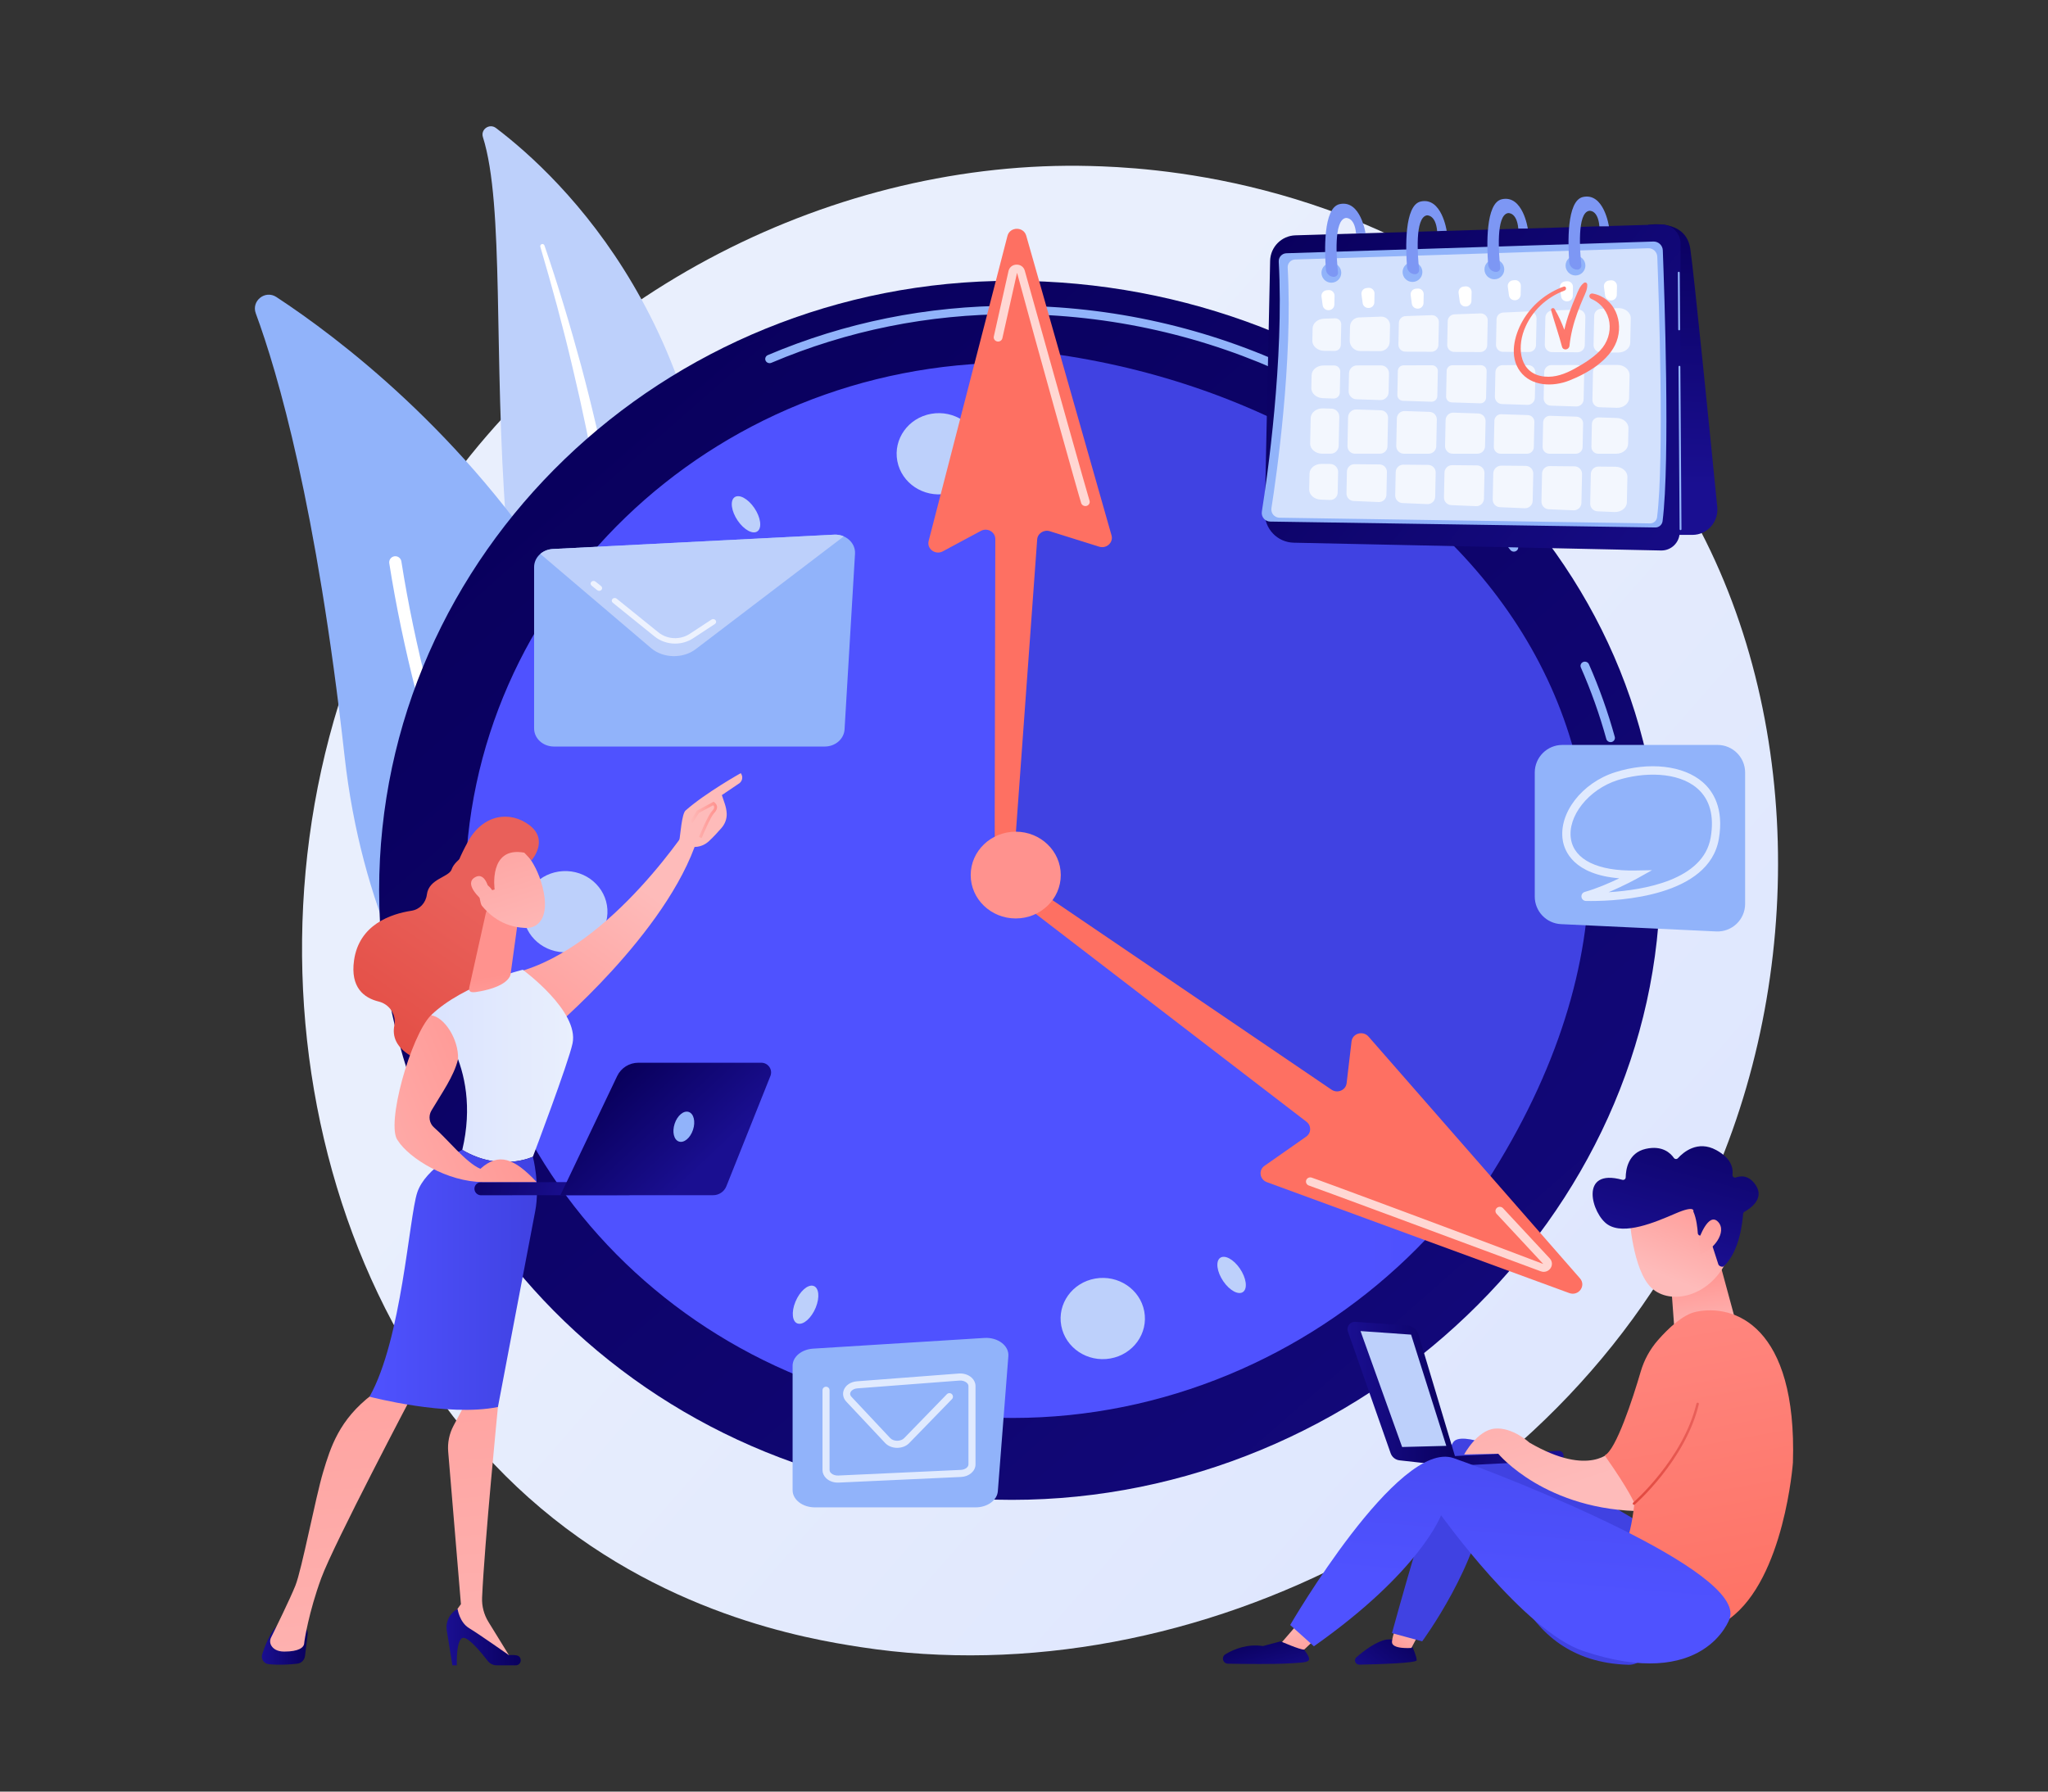 <svg width="160" height="140" viewBox="0 0 160 140" fill="none" xmlns="http://www.w3.org/2000/svg">
<rect x="0" y="0" width="160" height="140" fill="#333333" stroke="none"/>
<path d="M134.077 91.592C122.889 117.935 93.087 132.692 67.243 128.711C63.038 128.064 51.508 126.134 41.301 117.031C21.651 99.507 17.448 64.807 33.299 40.354C44.836 22.556 65.517 12.466 85.168 12.971C89.401 13.08 105.623 13.75 119.88 25.505C121.974 27.232 126.592 31.335 130.754 37.844C140.528 53.129 141.368 74.424 134.077 91.592Z" fill="url(#paint0_linear_7151_30948)"/>
<path d="M37.727 10.711C37.536 10.109 38.24 9.62 38.744 10.001C43.854 13.872 56.408 25.754 56.052 48.888C55.605 77.913 62.684 87.735 70.791 93.323C70.791 93.323 60.269 91.408 52.722 81.48C34.194 57.106 41.108 21.415 37.727 10.711Z" fill="#BDD0FB"/>
<path d="M42.214 19.285C43.134 22.413 43.992 25.557 44.734 28.729C45.492 31.896 46.154 35.085 46.716 38.289C47.265 41.496 47.755 44.712 48.106 47.944C48.473 51.175 48.7 54.418 48.916 57.674C49.151 60.928 49.369 64.207 49.923 67.473C50.473 70.733 51.421 73.98 52.935 76.958C53.313 77.7 53.706 78.438 54.138 79.145C54.558 79.861 55.009 80.558 55.473 81.247C56.408 82.621 57.435 83.935 58.555 85.166C60.802 87.625 63.422 89.739 66.244 91.464C66.541 91.645 66.929 91.552 67.11 91.255C67.289 90.963 67.202 90.584 66.917 90.398L66.915 90.397C66.241 89.958 65.572 89.512 64.926 89.038C64.599 88.805 64.283 88.559 63.962 88.319C63.651 88.067 63.33 87.828 63.027 87.566C61.798 86.542 60.642 85.433 59.574 84.243C57.429 81.878 55.626 79.18 54.175 76.338C53.466 74.908 52.863 73.429 52.376 71.908C51.89 70.387 51.52 68.826 51.239 67.243C50.676 64.075 50.434 60.832 50.176 57.58C49.914 54.328 49.628 51.062 49.208 47.813C49.002 46.188 48.767 44.567 48.504 42.951C48.377 42.142 48.234 41.336 48.093 40.53C47.944 39.725 47.79 38.921 47.63 38.118C46.984 34.909 46.24 31.721 45.397 28.561C44.539 25.405 43.597 22.273 42.536 19.182C42.506 19.094 42.41 19.047 42.321 19.077C42.235 19.107 42.189 19.198 42.214 19.285Z" fill="white"/>
<path d="M52.973 96.632C52.752 97.838 51.372 98.425 50.341 97.762C44.654 94.106 29.51 82.315 26.923 59.12C24.739 39.533 21.693 29.12 19.983 24.488C19.621 23.509 20.72 22.637 21.593 23.21C31.22 29.534 60.996 52.965 52.973 96.632Z" fill="#91B3FA"/>
<path d="M51.339 96.916C51.316 96.937 51.292 96.956 51.265 96.972C51.041 97.112 50.746 97.044 50.606 96.82C50.447 96.566 34.68 71.115 30.412 44.018C30.371 43.757 30.549 43.512 30.81 43.471C31.071 43.43 31.316 43.608 31.357 43.869C35.594 70.769 51.259 96.061 51.417 96.313C51.541 96.51 51.502 96.763 51.339 96.916Z" fill="white"/>
<path d="M29.62 69.573C29.62 95.878 51.751 117.203 79.051 117.203C106.351 117.203 129.705 94.947 129.705 68.641C129.705 42.336 106.351 21.943 79.051 21.943C51.751 21.943 29.62 43.268 29.62 69.573Z" fill="url(#paint1_linear_7151_30948)"/>
<path d="M125.824 57.992C125.853 57.992 125.882 57.989 125.912 57.981C126.094 57.934 126.202 57.754 126.154 57.578C125.622 55.654 124.943 53.744 124.134 51.904C124.061 51.737 123.859 51.661 123.687 51.729C123.513 51.801 123.432 51.993 123.506 52.161C124.302 53.972 124.971 55.852 125.494 57.748C125.535 57.895 125.673 57.992 125.824 57.992Z" fill="#91B3FA"/>
<path d="M118.27 43.107C118.341 43.107 118.414 43.086 118.475 43.041C118.626 42.932 118.656 42.725 118.542 42.581C109.384 30.878 94.632 23.893 79.08 23.893C72.439 23.893 66.015 25.19 59.987 27.748C59.815 27.821 59.737 28.016 59.813 28.182C59.888 28.348 60.09 28.423 60.263 28.351C66.203 25.829 72.534 24.55 79.081 24.55C94.419 24.55 108.967 31.439 117.997 42.976C118.064 43.062 118.166 43.107 118.27 43.107Z" fill="#91B3FA"/>
<path d="M36.345 69.573C36.345 92.343 55.502 110.802 79.133 110.802C102.764 110.802 122.979 91.537 122.979 68.767C122.979 45.997 102.764 28.344 79.133 28.344C55.502 28.344 36.345 46.803 36.345 69.573Z" fill="url(#paint2_linear_7151_30948)"/>
<path opacity="0.78" d="M112.045 67.435C112.151 69.185 113.709 70.521 115.525 70.419C117.341 70.317 118.728 68.816 118.622 67.066C118.516 65.316 116.958 63.98 115.142 64.082C113.326 64.183 111.939 65.685 112.045 67.435Z" fill="white"/>
<path d="M40.875 71.427C40.981 73.177 42.539 74.513 44.355 74.411C46.172 74.309 47.558 72.808 47.453 71.058C47.347 69.308 45.789 67.971 43.973 68.073C42.156 68.175 40.77 69.676 40.875 71.427Z" fill="#BDD0FB"/>
<path d="M85.561 99.911C83.772 100.226 82.586 101.879 82.913 103.603C83.24 105.328 84.955 106.471 86.745 106.156C88.535 105.841 89.721 104.187 89.394 102.463C89.067 100.738 87.351 99.596 85.561 99.911Z" fill="#BDD0FB"/>
<path d="M72.752 32.336C70.962 32.651 69.777 34.305 70.103 36.029C70.43 37.754 72.146 38.896 73.936 38.581C75.726 38.267 76.912 36.613 76.585 34.889C76.258 33.164 74.542 32.021 72.752 32.336Z" fill="#BDD0FB"/>
<path d="M62.142 101.725C61.807 102.539 61.891 103.301 62.328 103.427C62.767 103.553 63.393 102.996 63.728 102.182C64.062 101.368 63.979 100.606 63.541 100.48C63.103 100.354 62.476 100.911 62.142 101.725Z" fill="#BDD0FB"/>
<path opacity="0.78" d="M90.773 37.631C90.438 38.445 90.522 39.207 90.96 39.333C91.398 39.459 92.024 38.902 92.359 38.088C92.694 37.274 92.61 36.512 92.172 36.386C91.734 36.26 91.108 36.817 90.773 37.631Z" fill="white"/>
<path opacity="0.78" d="M47.192 89.541C46.467 90.069 46.128 90.762 46.435 91.089C46.741 91.416 47.577 91.253 48.301 90.725C49.026 90.197 49.365 89.504 49.059 89.177C48.752 88.85 47.917 89.013 47.192 89.541Z" fill="white"/>
<path opacity="0.78" d="M106.199 49.088C105.475 49.616 105.136 50.309 105.442 50.636C105.748 50.963 106.584 50.8 107.309 50.272C108.033 49.744 108.372 49.051 108.066 48.724C107.76 48.397 106.924 48.56 106.199 49.088Z" fill="white"/>
<path opacity="0.78" d="M45.314 53.25C44.494 52.874 43.699 52.903 43.539 53.316C43.379 53.728 43.915 54.368 44.735 54.744C45.555 55.12 46.35 55.091 46.51 54.678C46.67 54.266 46.135 53.626 45.314 53.25Z" fill="white"/>
<path opacity="0.78" d="M109.766 85.069C108.945 84.692 108.151 84.722 107.991 85.134C107.831 85.547 108.366 86.187 109.186 86.563C110.006 86.939 110.801 86.91 110.961 86.497C111.121 86.085 110.586 85.445 109.766 85.069Z" fill="white"/>
<path d="M58.932 39.694C58.434 38.962 57.739 38.589 57.38 38.862C57.021 39.134 57.134 39.949 57.632 40.681C58.13 41.413 58.825 41.785 59.184 41.513C59.543 41.24 59.43 40.426 58.932 39.694Z" fill="#BDD0FB"/>
<path d="M96.869 99.132C96.371 98.4 95.675 98.028 95.316 98.3C94.957 98.573 95.07 99.387 95.568 100.119C96.067 100.851 96.762 101.224 97.121 100.951C97.48 100.679 97.367 99.864 96.869 99.132Z" fill="#BDD0FB"/>
<path d="M77.49 68.78L113.869 95.694C139.545 60.349 113.111 30.601 79.696 27.349L77.49 68.78Z" fill="url(#paint3_linear_7151_30948)"/>
<path d="M79.735 68.65L104.022 85.148C104.492 85.468 105.14 85.191 105.205 84.642L105.589 81.381C105.663 80.747 106.487 80.512 106.917 81.004L123.434 99.892C123.939 100.47 123.327 101.311 122.596 101.043L98.976 92.377C98.41 92.169 98.304 91.441 98.789 91.101L102.048 88.818C102.451 88.535 102.46 87.957 102.067 87.655L78.837 69.816C78.513 69.567 78.451 69.117 78.698 68.802C78.942 68.49 79.4 68.422 79.735 68.65Z" fill="url(#paint4_linear_7151_30948)"/>
<path opacity="0.72" d="M120.503 99.377C120.746 99.413 120.986 99.315 121.13 99.111C121.302 98.868 121.279 98.556 121.073 98.334L117.426 94.415C117.3 94.279 117.084 94.267 116.945 94.388C116.805 94.508 116.795 94.716 116.921 94.852L120.568 98.771C115.232 96.731 102.717 92.081 102.453 92.015C102.275 91.967 102.085 92.073 102.039 92.25C101.994 92.423 102.102 92.601 102.28 92.649C102.658 92.767 112.25 96.325 120.362 99.34C120.409 99.357 120.456 99.37 120.503 99.377Z" fill="white"/>
<path d="M77.705 67.043L77.758 42.111C77.749 41.559 77.132 41.216 76.632 41.485L73.655 43.084C73.076 43.395 72.391 42.89 72.551 42.27L78.708 18.433C78.896 17.703 79.967 17.691 80.174 18.416L86.837 41.832C86.997 42.392 86.446 42.899 85.873 42.719L82.019 41.512C81.543 41.363 81.05 41.692 81.028 42.174L79.22 67.064C79.202 67.46 78.859 67.77 78.447 67.762C78.039 67.754 77.712 67.436 77.705 67.043Z" fill="url(#paint5_linear_7151_30948)"/>
<path opacity="0.72" d="M84.793 39.546C84.834 39.546 84.876 39.539 84.917 39.524C85.091 39.458 85.177 39.271 85.113 39.103C84.989 38.742 82.315 29.21 80.059 21.145C79.979 20.859 79.727 20.672 79.412 20.679C79.105 20.686 78.855 20.886 78.79 21.176L77.642 26.293C77.603 26.47 77.72 26.645 77.904 26.683C78.087 26.722 78.269 26.609 78.31 26.431L79.457 21.315C80.892 26.653 84.375 39.093 84.475 39.337C84.528 39.467 84.656 39.546 84.793 39.546Z" fill="white"/>
<path d="M79.355 71.77C81.298 71.77 82.873 70.252 82.873 68.38C82.873 66.508 81.298 64.99 79.355 64.99C77.412 64.99 75.836 66.508 75.836 68.38C75.836 70.252 77.412 71.77 79.355 71.77Z" fill="url(#paint6_linear_7151_30948)"/>
<path d="M134.161 39.62C133.641 34.375 132.339 21.345 132.055 19.441C131.698 17.047 128.765 17.575 128.765 17.575L128.137 41.797H132.226C132.776 41.797 133.3 41.56 133.668 41.145C134.037 40.73 134.216 40.177 134.161 39.62Z" fill="url(#paint7_linear_7151_30948)"/>
<path d="M101.075 42.408C99.798 42.381 98.784 41.324 98.812 40.047L99.229 20.383C99.252 19.298 100.121 18.421 101.205 18.389L129.746 17.542C130.594 17.517 131.295 18.2 131.293 19.049L131.224 41.595C131.222 42.393 130.565 43.033 129.768 43.017L101.075 42.408Z" fill="url(#paint8_linear_7151_30948)"/>
<path d="M99.235 40.757C98.827 40.751 98.518 40.385 98.582 39.981C99.003 37.304 100.325 28.093 99.901 20.446C99.881 20.098 100.152 19.801 100.501 19.79L129.169 18.875C129.562 18.863 129.892 19.17 129.907 19.563C130.029 22.778 130.483 36.017 129.889 40.724C129.852 41.01 129.606 41.223 129.317 41.218L99.235 40.757Z" fill="#91B3FA"/>
<path opacity="0.6" d="M99.959 40.456C99.566 40.45 99.269 40.098 99.33 39.709C99.736 37.133 101.008 28.269 100.6 20.91C100.581 20.575 100.841 20.289 101.177 20.278L128.766 19.398C129.145 19.386 129.462 19.682 129.476 20.06C129.593 23.154 130.03 35.895 129.458 40.424C129.424 40.699 129.187 40.904 128.909 40.9L99.959 40.456Z" fill="white"/>
<path opacity="0.72" d="M116.917 24.954L116.875 26.941C116.868 27.244 117.111 27.494 117.415 27.495L119.453 27.507C119.749 27.509 119.993 27.272 119.999 26.975L120.043 24.886C120.05 24.572 119.79 24.318 119.476 24.332L117.436 24.422C117.15 24.435 116.923 24.668 116.917 24.954Z" fill="white"/>
<path opacity="0.72" d="M109.791 27.479L111.829 27.49C112.126 27.492 112.369 27.255 112.375 26.958L112.413 25.182C112.42 24.87 112.162 24.616 111.85 24.627L109.811 24.701C109.523 24.711 109.293 24.944 109.287 25.232L109.251 26.924C109.245 27.227 109.488 27.477 109.791 27.479Z" fill="white"/>
<path opacity="0.72" d="M111.577 36.329L109.638 36.311C109.313 36.307 109.047 36.566 109.04 36.891L109.001 38.706C108.994 39.029 109.247 39.298 109.569 39.311L111.506 39.393C111.838 39.407 112.117 39.146 112.124 38.813L112.164 36.935C112.171 36.605 111.907 36.333 111.577 36.329Z" fill="white"/>
<path opacity="0.72" d="M108.315 38.663L108.353 36.888C108.36 36.563 108.1 36.296 107.776 36.292L105.817 36.273C105.498 36.27 105.236 36.525 105.229 36.844L105.193 38.555C105.186 38.872 105.434 39.136 105.75 39.15L107.708 39.232C108.034 39.246 108.308 38.989 108.315 38.663Z" fill="white"/>
<path opacity="0.72" d="M108.485 30.649L108.516 29.192C108.523 28.84 108.24 28.551 107.888 28.551L106.017 28.555C105.677 28.555 105.399 28.828 105.392 29.168L105.362 30.561C105.355 30.904 105.625 31.19 105.968 31.201L107.838 31.262C108.187 31.274 108.478 30.998 108.485 30.649Z" fill="white"/>
<path opacity="0.72" d="M108.395 34.883L108.442 32.654C108.449 32.335 108.198 32.07 107.879 32.059L105.966 31.997C105.617 31.985 105.326 32.261 105.318 32.61L105.271 34.858C105.264 35.185 105.527 35.453 105.853 35.453L107.813 35.453C108.13 35.453 108.388 35.2 108.395 34.883Z" fill="white"/>
<path opacity="0.72" d="M113.603 27.5L115.641 27.512C115.937 27.513 116.181 27.276 116.187 26.98L116.228 25.044C116.235 24.732 115.977 24.479 115.665 24.49L113.626 24.563C113.338 24.574 113.108 24.807 113.102 25.095L113.063 26.945C113.056 27.248 113.299 27.498 113.603 27.5Z" fill="white"/>
<path opacity="0.72" d="M112.208 34.873L112.252 32.789C112.259 32.464 112.003 32.194 111.679 32.184L109.741 32.12C109.411 32.11 109.136 32.37 109.129 32.7L109.083 34.848C109.076 35.18 109.343 35.453 109.676 35.454L111.615 35.454C111.937 35.454 112.201 35.196 112.208 34.873Z" fill="white"/>
<path opacity="0.72" d="M115.694 28.537L113.468 28.541C113.224 28.542 113.024 28.737 113.019 28.981L112.977 30.986C112.971 31.232 113.165 31.436 113.412 31.445L115.635 31.517C115.886 31.526 116.094 31.328 116.1 31.078L116.144 28.996C116.149 28.744 115.946 28.537 115.694 28.537Z" fill="white"/>
<path opacity="0.72" d="M116.829 29.087L116.788 30.996C116.782 31.305 117.025 31.563 117.335 31.573L119.328 31.638C119.642 31.648 119.905 31.4 119.911 31.085L119.953 29.107C119.96 28.79 119.705 28.53 119.387 28.53L117.393 28.534C117.086 28.534 116.835 28.78 116.829 29.087Z" fill="white"/>
<path opacity="0.72" d="M109.602 31.32L111.826 31.393C112.077 31.401 112.285 31.203 112.291 30.953L112.332 29.003C112.337 28.751 112.134 28.544 111.882 28.544L109.656 28.548C109.412 28.548 109.213 28.744 109.207 28.988L109.168 30.861C109.162 31.107 109.356 31.312 109.602 31.32Z" fill="white"/>
<path opacity="0.72" d="M115.487 32.309L113.55 32.245C113.22 32.235 112.945 32.495 112.938 32.825L112.895 34.849C112.888 35.181 113.155 35.454 113.487 35.454L115.426 35.455C115.749 35.455 116.012 35.197 116.019 34.874L116.061 32.914C116.068 32.589 115.812 32.319 115.487 32.309Z" fill="white"/>
<path opacity="0.72" d="M119.364 32.436L117.29 32.368C116.998 32.358 116.755 32.589 116.748 32.882L116.705 34.919C116.699 35.213 116.936 35.455 117.23 35.455L119.305 35.455C119.59 35.455 119.824 35.227 119.83 34.941L119.872 32.972C119.878 32.684 119.651 32.445 119.364 32.436Z" fill="white"/>
<path opacity="0.72" d="M106.265 27.433L107.811 27.441C108.223 27.444 108.56 27.116 108.569 26.704L108.596 25.428C108.604 25.042 108.286 24.729 107.901 24.743L106.179 24.805C105.789 24.819 105.477 25.135 105.469 25.526L105.446 26.592C105.436 27.052 105.805 27.43 106.265 27.433Z" fill="white"/>
<path opacity="0.72" d="M104.541 36.895C104.548 36.546 104.269 36.258 103.92 36.255L103.246 36.249C102.734 36.244 102.315 36.582 102.306 37.008L102.28 38.242C102.271 38.665 102.669 39.019 103.176 39.041L103.899 39.071C104.226 39.085 104.5 38.828 104.507 38.501L104.541 36.895Z" fill="white"/>
<path opacity="0.72" d="M126.208 36.471L124.883 36.459C124.558 36.455 124.291 36.714 124.284 37.039L124.235 39.351C124.228 39.673 124.481 39.943 124.803 39.956L126.122 40.012C126.648 40.034 127.09 39.691 127.099 39.253L127.141 37.271C127.15 36.836 126.73 36.477 126.208 36.471Z" fill="white"/>
<path opacity="0.72" d="M103.3 35.453L103.957 35.453C104.299 35.453 104.577 35.18 104.584 34.839L104.632 32.574C104.64 32.23 104.369 31.945 104.026 31.933L103.364 31.912C102.842 31.895 102.407 32.236 102.398 32.671L102.356 34.653C102.347 35.092 102.773 35.453 103.3 35.453Z" fill="white"/>
<path opacity="0.72" d="M103.355 31.115L104.183 31.142C104.447 31.151 104.667 30.942 104.673 30.678L104.708 29.042C104.713 28.776 104.499 28.557 104.233 28.558L103.397 28.559C102.889 28.56 102.479 28.897 102.47 29.319L102.448 30.316C102.439 30.743 102.843 31.099 103.355 31.115Z" fill="white"/>
<path opacity="0.72" d="M126.42 24.078L125.091 24.126C124.791 24.136 124.552 24.379 124.546 24.678L124.498 26.962C124.491 27.277 124.744 27.537 125.06 27.539L126.428 27.547C126.938 27.549 127.354 27.212 127.363 26.787L127.404 24.877C127.413 24.425 126.961 24.058 126.42 24.078Z" fill="white"/>
<path opacity="0.72" d="M115.388 36.366L113.449 36.347C113.125 36.344 112.858 36.603 112.851 36.928L112.81 38.867C112.803 39.19 113.055 39.458 113.377 39.472L115.315 39.554C115.647 39.568 115.925 39.307 115.933 38.974L115.975 36.971C115.982 36.641 115.718 36.369 115.388 36.366Z" fill="white"/>
<path opacity="0.72" d="M126.364 28.518L125.017 28.52C124.71 28.521 124.459 28.767 124.453 29.074L124.407 31.246C124.4 31.555 124.644 31.812 124.953 31.823L126.306 31.867C126.828 31.884 127.262 31.542 127.272 31.108L127.31 29.318C127.319 28.879 126.891 28.517 126.364 28.518Z" fill="white"/>
<path opacity="0.72" d="M126.315 32.663L124.909 32.617C124.617 32.608 124.373 32.838 124.367 33.131L124.329 34.919C124.323 35.213 124.56 35.455 124.854 35.455L126.267 35.456C126.775 35.456 127.187 35.118 127.196 34.696L127.222 33.462C127.231 33.036 126.827 32.68 126.315 32.663Z" fill="white"/>
<path opacity="0.72" d="M120.558 33.006L120.517 34.919C120.511 35.213 120.748 35.455 121.042 35.455L123.117 35.455C123.403 35.455 123.636 35.227 123.642 34.941L123.681 33.096C123.687 32.809 123.461 32.57 123.173 32.56L121.1 32.492C120.808 32.483 120.564 32.714 120.558 33.006Z" fill="white"/>
<path opacity="0.72" d="M123.009 36.44L121.072 36.421C120.747 36.418 120.48 36.677 120.473 37.002L120.426 39.189C120.42 39.512 120.672 39.781 120.995 39.795L122.931 39.877C123.263 39.891 123.542 39.629 123.549 39.297L123.597 37.046C123.604 36.716 123.34 36.443 123.009 36.44Z" fill="white"/>
<path opacity="0.72" d="M103.464 27.417L104.275 27.421C104.534 27.423 104.746 27.216 104.752 26.957L104.785 25.356C104.791 25.084 104.567 24.863 104.294 24.872L103.435 24.903C102.944 24.921 102.555 25.253 102.547 25.662L102.527 26.617C102.517 27.053 102.94 27.414 103.464 27.417Z" fill="white"/>
<path opacity="0.72" d="M119.198 36.403L117.293 36.385C116.95 36.382 116.668 36.655 116.661 36.998L116.618 39.028C116.611 39.351 116.863 39.62 117.186 39.634L119.122 39.716C119.455 39.73 119.734 39.468 119.741 39.135L119.786 37.009C119.793 36.679 119.529 36.407 119.198 36.403Z" fill="white"/>
<path opacity="0.72" d="M120.731 24.815L120.686 26.94C120.679 27.256 120.932 27.515 121.248 27.517L123.242 27.528C123.551 27.53 123.804 27.284 123.811 26.975L123.857 24.768C123.864 24.443 123.597 24.179 123.272 24.191L121.276 24.262C120.977 24.273 120.738 24.516 120.731 24.815Z" fill="white"/>
<path opacity="0.72" d="M120.641 29.08L120.598 31.121C120.591 31.43 120.835 31.687 121.144 31.698L123.137 31.763C123.452 31.773 123.714 31.524 123.721 31.21L123.766 29.101C123.772 28.783 123.517 28.523 123.2 28.523L121.205 28.527C120.898 28.528 120.648 28.773 120.641 29.08Z" fill="white"/>
<path d="M103.243 23.182L103.335 23.855C103.364 24.07 103.546 24.232 103.763 24.237L103.795 24.238C104.039 24.243 104.241 24.049 104.246 23.805L104.261 23.116C104.267 22.849 104.036 22.639 103.771 22.668L103.632 22.683C103.385 22.71 103.209 22.936 103.243 23.182Z" fill="white"/>
<path d="M106.366 23.009L106.458 23.682C106.487 23.897 106.669 24.059 106.886 24.064L106.918 24.064C107.162 24.07 107.364 23.876 107.369 23.632L107.384 22.943C107.39 22.676 107.159 22.465 106.894 22.494L106.755 22.51C106.508 22.537 106.332 22.762 106.366 23.009Z" fill="white"/>
<path d="M110.208 23.062L110.3 23.735C110.329 23.95 110.511 24.112 110.729 24.117L110.76 24.118C111.004 24.123 111.206 23.929 111.212 23.685L111.226 22.996C111.232 22.729 111.001 22.518 110.736 22.548L110.598 22.563C110.351 22.59 110.175 22.816 110.208 23.062Z" fill="white"/>
<path d="M113.952 22.894L114.044 23.567C114.073 23.782 114.255 23.944 114.472 23.949L114.504 23.95C114.748 23.955 114.95 23.761 114.955 23.517L114.97 22.828C114.976 22.561 114.745 22.351 114.48 22.38L114.341 22.395C114.094 22.422 113.918 22.648 113.952 22.894Z" fill="white"/>
<path d="M117.797 22.405L117.889 23.078C117.918 23.293 118.1 23.456 118.317 23.46L118.349 23.461C118.593 23.466 118.795 23.272 118.8 23.028L118.815 22.34C118.821 22.073 118.59 21.862 118.325 21.891L118.187 21.906C117.94 21.933 117.763 22.159 117.797 22.405Z" fill="white"/>
<path d="M121.87 22.492L121.962 23.165C121.992 23.38 122.173 23.542 122.391 23.547L122.422 23.547C122.667 23.552 122.869 23.359 122.874 23.115L122.888 22.426C122.894 22.159 122.664 21.948 122.398 21.977L122.26 21.992C122.013 22.02 121.837 22.245 121.87 22.492Z" fill="white"/>
<path d="M125.309 22.419L125.401 23.092C125.43 23.308 125.612 23.47 125.829 23.474L125.861 23.475C126.105 23.48 126.307 23.287 126.312 23.043L126.327 22.354C126.332 22.087 126.102 21.876 125.837 21.905L125.698 21.92C125.451 21.947 125.275 22.173 125.309 22.419Z" fill="white"/>
<path d="M124.003 22.234C123.995 22.089 123.843 22.027 123.731 22.115C123.415 22.364 123.286 22.75 123.131 23.111C122.949 23.531 122.775 23.955 122.621 24.386C122.458 24.84 122.319 25.302 122.213 25.772C122.003 25.211 121.76 24.665 121.451 24.146C121.369 24.009 121.137 24.089 121.183 24.252C121.45 25.203 121.779 26.134 122.031 27.089C122.12 27.426 122.58 27.346 122.615 27.022C122.709 26.138 122.922 25.292 123.225 24.456C123.369 24.059 123.53 23.668 123.697 23.28C123.845 22.936 124.025 22.616 124.003 22.234Z" fill="url(#paint9_linear_7151_30948)"/>
<path d="M124.437 22.939C124.162 22.888 124.062 23.239 124.314 23.35C125.982 24.084 126.2 26.152 124.995 27.404C124.438 27.984 123.698 28.433 122.998 28.82C122.288 29.211 121.495 29.511 120.671 29.428C118.761 29.236 118.501 27.292 119.072 25.791C119.622 24.348 120.798 23.234 122.238 22.7C122.425 22.631 122.352 22.328 122.162 22.397C120.81 22.881 119.66 23.837 118.947 25.088C118.292 26.239 117.899 27.863 118.757 29.018C119.645 30.213 121.33 30.235 122.6 29.736C123.996 29.188 125.735 28.171 126.291 26.695C126.874 25.149 126.155 23.261 124.437 22.939Z" fill="url(#paint10_linear_7151_30948)"/>
<path d="M131.293 41.424C131.253 41.424 131.221 41.392 131.22 41.352L131.132 28.657C131.132 28.617 131.164 28.584 131.204 28.584H131.205C131.244 28.584 131.277 28.616 131.277 28.656L131.365 41.351C131.365 41.391 131.333 41.424 131.293 41.424H131.293Z" fill="#91B3FA"/>
<path d="M131.185 25.814C131.145 25.814 131.113 25.782 131.112 25.742L131.082 21.308C131.081 21.268 131.113 21.235 131.153 21.235H131.154C131.194 21.235 131.226 21.267 131.226 21.307L131.257 25.741C131.257 25.781 131.225 25.813 131.185 25.814H131.185Z" fill="#91B3FA"/>
<path d="M104.012 22.091C104.439 22.091 104.786 21.745 104.786 21.317C104.786 20.89 104.439 20.544 104.012 20.544C103.585 20.544 103.239 20.89 103.239 21.317C103.239 21.745 103.585 22.091 104.012 22.091Z" fill="#91B3FA"/>
<path d="M110.35 22.031C110.777 22.031 111.124 21.685 111.124 21.258C111.124 20.831 110.777 20.484 110.35 20.484C109.923 20.484 109.577 20.831 109.577 21.258C109.577 21.685 109.923 22.031 110.35 22.031Z" fill="#91B3FA"/>
<path d="M116.748 21.823C117.175 21.823 117.521 21.477 117.521 21.049C117.521 20.622 117.175 20.276 116.748 20.276C116.32 20.276 115.974 20.622 115.974 21.049C115.974 21.477 116.32 21.823 116.748 21.823Z" fill="#91B3FA"/>
<path d="M123.085 21.526C123.512 21.526 123.859 21.179 123.859 20.752C123.859 20.325 123.512 19.979 123.085 19.979C122.658 19.979 122.312 20.325 122.312 20.752C122.312 21.179 122.658 21.526 123.085 21.526Z" fill="#91B3FA"/>
<path d="M123.674 15.392C122.372 15.676 122.495 19.101 122.6 20.491C122.624 20.818 122.897 21.07 123.225 21.07C123.316 21.07 123.403 21.031 123.464 20.963C123.524 20.896 123.554 20.805 123.544 20.714C123.431 19.663 123.192 16.637 124.15 16.476C124.15 16.476 124.838 16.354 124.953 17.685H125.697C125.697 17.685 125.31 15.035 123.674 15.392Z" fill="#7D97F4"/>
<path d="M117.336 15.568C116.034 15.852 116.157 19.278 116.262 20.668C116.286 20.996 116.559 21.249 116.887 21.249C116.978 21.249 117.065 21.21 117.126 21.142C117.187 21.074 117.216 20.984 117.206 20.893C117.093 19.842 116.854 16.814 117.813 16.652C117.813 16.652 118.5 16.557 118.616 17.859H119.359C119.359 17.859 118.972 15.211 117.336 15.568Z" fill="#7D97F4"/>
<path d="M110.998 15.745C109.696 16.029 109.819 19.456 109.924 20.846C109.949 21.173 110.221 21.427 110.549 21.427C110.64 21.427 110.727 21.388 110.788 21.32C110.849 21.252 110.878 21.162 110.868 21.071C110.756 20.02 110.516 16.99 111.475 16.828C111.475 16.828 112.162 16.751 112.277 18.06L113.021 18.035C113.021 18.035 112.635 15.388 110.998 15.745Z" fill="#7D97F4"/>
<path d="M104.66 15.95C103.358 16.234 103.481 19.662 103.586 21.052C103.611 21.38 103.883 21.634 104.211 21.634C104.302 21.634 104.389 21.596 104.45 21.528C104.511 21.46 104.54 21.37 104.53 21.279C104.418 20.229 104.178 17.195 105.137 17.033C105.137 17.033 105.824 16.933 105.94 18.235H106.683C106.683 18.235 106.297 15.593 104.66 15.95Z" fill="#7D97F4"/>
<path d="M64.437 58.336H43.274C42.419 58.336 41.727 57.703 41.727 56.921V44.314C41.727 43.563 42.368 42.943 43.188 42.901L65.167 41.78C66.087 41.733 66.848 42.428 66.798 43.27L65.981 56.998C65.937 57.748 65.258 58.336 64.437 58.336Z" fill="#91B3FA"/>
<path d="M54.349 50.729L65.918 41.915C65.692 41.817 65.436 41.766 65.167 41.78L43.187 42.901C42.809 42.92 42.47 43.063 42.213 43.284L50.871 50.65C51.811 51.45 53.357 51.485 54.349 50.729Z" fill="#BDD0FB"/>
<path opacity="0.72" d="M52.741 50.292C52.166 50.292 51.593 50.104 51.133 49.732L47.871 47.098C47.775 47.02 47.766 46.887 47.851 46.799C47.935 46.711 48.082 46.703 48.177 46.781L51.439 49.415C52.132 49.975 53.141 50.021 53.891 49.527L55.582 48.416C55.686 48.348 55.83 48.37 55.904 48.464C55.979 48.559 55.955 48.691 55.852 48.76L54.161 49.871C53.733 50.153 53.236 50.292 52.741 50.292Z" fill="white"/>
<path opacity="0.72" d="M46.81 46.171C46.756 46.171 46.701 46.153 46.657 46.118L46.218 45.763C46.123 45.686 46.114 45.552 46.198 45.465C46.282 45.377 46.429 45.369 46.524 45.446L46.964 45.801C47.059 45.878 47.068 46.012 46.984 46.099C46.938 46.147 46.874 46.171 46.81 46.171Z" fill="white"/>
<path d="M119.903 60.368V70.061C119.903 71.213 120.808 72.161 121.959 72.215L134.08 72.785C135.309 72.842 136.338 71.861 136.338 70.63V60.368C136.338 59.177 135.372 58.211 134.181 58.211H122.06C120.869 58.211 119.903 59.177 119.903 60.368Z" fill="#91B3FA"/>
<path opacity="0.72" d="M124.295 70.407C124.138 70.407 124.006 70.405 123.901 70.403C123.722 70.4 123.575 70.268 123.552 70.09C123.529 69.911 123.639 69.745 123.813 69.696C124.744 69.435 125.759 68.992 126.506 68.633C122.942 68.342 122.23 66.511 122.092 65.674C121.745 63.562 123.578 61.173 126.178 60.347C128.831 59.506 131.518 59.809 133.025 61.12C133.826 61.817 134.695 63.152 134.285 65.554C133.519 70.047 126.512 70.407 124.295 70.407ZM123.914 69.756H123.915C123.915 69.756 123.914 69.756 123.914 69.756ZM129.064 67.999L127.935 68.629C127.875 68.662 126.881 69.213 125.672 69.719C128.424 69.553 133.08 68.775 133.647 65.445C133.935 63.755 133.583 62.464 132.601 61.608C131.076 60.282 128.375 60.329 126.374 60.964C124.107 61.684 122.439 63.792 122.731 65.569C122.996 67.182 124.832 68.084 127.771 68.023L129.064 67.999Z" fill="white"/>
<path d="M76.22 117.79H63.661C62.701 117.79 61.922 117.189 61.922 116.447V106.726C61.922 106.026 62.618 105.444 63.521 105.387L76.902 104.551C77.956 104.485 78.841 105.155 78.778 105.97L77.956 116.528C77.901 117.237 77.14 117.79 76.22 117.79Z" fill="#91B3FA"/>
<path opacity="0.72" d="M65.45 115.855C65.101 115.855 64.775 115.733 64.546 115.515C64.36 115.337 64.257 115.108 64.257 114.87V108.638C64.257 108.485 64.381 108.362 64.534 108.362C64.686 108.362 64.81 108.485 64.81 108.638V114.87C64.81 114.98 64.874 115.064 64.928 115.116C65.06 115.243 65.272 115.312 65.493 115.302L75.06 114.862C75.391 114.847 75.66 114.653 75.66 114.431V108.311C75.66 108.199 75.593 108.113 75.537 108.061C75.397 107.931 75.177 107.864 74.949 107.882L66.99 108.49C66.667 108.515 66.49 108.682 66.437 108.818C66.394 108.93 66.422 109.044 66.518 109.147L69.553 112.381C69.673 112.507 69.872 112.584 70.087 112.586C70.304 112.582 70.508 112.514 70.631 112.387L73.975 108.947C74.081 108.838 74.256 108.836 74.365 108.942C74.475 109.048 74.477 109.223 74.371 109.333L71.027 112.772C70.798 113.008 70.455 113.138 70.082 113.139C69.714 113.135 69.374 112.997 69.151 112.759L66.115 109.525C65.874 109.267 65.802 108.929 65.922 108.618C66.071 108.236 66.464 107.976 66.948 107.939L74.907 107.331C75.285 107.302 75.661 107.423 75.912 107.656C76.106 107.835 76.212 108.068 76.212 108.311V114.431C76.212 114.953 75.717 115.385 75.086 115.414L65.519 115.854C65.496 115.855 65.472 115.855 65.45 115.855Z" fill="white"/>
<path d="M36.977 66.436C36.977 66.436 35.552 67.129 35.29 67.925C35.08 68.564 33.505 68.646 33.35 69.902C33.269 70.55 32.79 71.07 32.144 71.169C30.535 71.415 28.056 72.25 27.66 75.043C27.357 77.175 28.444 77.983 29.584 78.263C30.422 78.468 30.978 79.283 30.809 80.129C30.646 80.94 30.889 81.877 32.294 82.619C35.443 84.281 38.588 78.683 38.588 78.683L39.232 68.908L36.977 66.436Z" fill="url(#paint11_linear_7151_30948)"/>
<path d="M54.111 64.119C54.111 64.119 47.824 74.064 40.347 75.985C40.347 75.985 41.804 80.134 42.928 80.609C42.928 80.609 52.126 72.934 54.49 65.532L54.111 64.119Z" fill="url(#paint12_linear_7151_30948)"/>
<path d="M24.033 127.726L23.829 129.401C23.791 129.719 23.541 129.97 23.223 130.006C22.686 130.067 21.824 130.13 20.981 130.041C20.611 130.002 20.37 129.627 20.483 129.273C20.689 128.626 21.065 127.655 21.607 127.084H23.465C23.809 127.084 24.075 127.385 24.033 127.726Z" fill="url(#paint13_linear_7151_30948)"/>
<path d="M38.588 108.103L38.901 109.948C38.901 109.948 37.851 120.587 37.664 124.842C37.635 125.509 37.808 126.169 38.158 126.738L39.984 129.703L35.343 126.964L35.25 126.398L36.01 125.353L35.015 113.435C34.956 112.735 35.101 112.033 35.431 111.412L36.391 109.609L38.588 108.103Z" fill="url(#paint14_linear_7151_30948)"/>
<path d="M40.29 130.133H38.809C38.531 130.133 38.27 130.006 38.101 129.786C37.639 129.186 36.682 128.015 36.225 127.985C35.609 127.944 35.688 130.133 35.688 130.133H35.343L34.905 127.412C34.795 126.728 35.136 126.05 35.75 125.729C35.75 125.729 35.891 126.77 36.654 127.231C37.418 127.691 39.761 129.34 39.761 129.34C39.761 129.34 40.048 129.299 40.363 129.356C40.83 129.441 40.765 130.133 40.29 130.133Z" fill="url(#paint15_linear_7151_30948)"/>
<path d="M32.23 108.979C32.23 108.979 26.077 120.651 25.099 123.316C24.121 125.981 23.778 128.204 23.765 128.414C23.745 128.743 23.336 129.059 22.208 129.059C21.626 129.059 21.341 128.825 21.201 128.6C21.082 128.407 21.076 128.166 21.176 127.963C21.532 127.242 22.662 124.94 23.08 123.896C23.579 122.65 24.654 117 25.243 115.036C25.832 113.072 26.498 110.941 29.064 108.979C29.064 108.979 30.826 107.253 32.23 108.979Z" fill="url(#paint16_linear_7151_30948)"/>
<path d="M36.117 89.853C37.705 83.127 33.684 79.323 33.684 79.323C36.221 76.888 40.843 75.78 40.843 75.78C40.843 75.78 45.255 79.005 44.731 81.529C44.425 83.008 41.631 90.39 41.631 90.39C41.631 90.39 39.047 91.613 36.117 89.853Z" fill="url(#paint17_linear_7151_30948)"/>
<path d="M32.598 93.183C33.244 91.237 36.117 89.853 36.117 89.853C39.047 91.613 41.631 90.391 41.631 90.391C41.631 90.391 42.21 92.605 41.81 94.663C41.41 96.721 38.901 109.947 38.901 109.947C34.948 110.748 28.869 109.142 28.869 109.142C31.387 104.671 31.952 95.129 32.598 93.183Z" fill="url(#paint18_linear_7151_30948)"/>
<path d="M37.96 71.335L36.669 77.132C36.546 77.642 37.011 77.559 37.528 77.462C38.373 77.302 39.462 76.974 39.827 76.316C39.864 76.249 39.882 76.174 39.893 76.098L40.447 72.078C40.491 71.76 40.319 71.45 40.025 71.32L38.955 70.845C38.543 70.662 38.066 70.897 37.96 71.335Z" fill="url(#paint19_linear_7151_30948)"/>
<path d="M40.431 66.051C40.431 66.051 41.805 66.981 42.396 69.35C42.986 71.718 42.027 72.567 41.043 72.515C40.06 72.463 38.634 72.159 37.399 70.46C36.163 68.761 38.631 64.915 40.431 66.051Z" fill="url(#paint20_linear_7151_30948)"/>
<path d="M38.644 69.505C38.644 69.505 38.141 66.111 40.959 66.63L41.528 67.223C41.528 67.223 42.907 65.67 41.381 64.496C39.855 63.322 37.737 63.623 36.565 65.76C35.394 67.897 34.968 69.399 35.95 70.727C36.933 72.055 37.671 70.916 37.671 70.916C37.671 70.916 37.221 69.767 37.595 69.274C37.968 68.781 38.451 69.561 38.451 69.561L38.644 69.505Z" fill="url(#paint21_linear_7151_30948)"/>
<path d="M38.259 69.795C38.259 69.795 38.011 68.049 37.119 68.548C36.227 69.047 37.44 70.179 37.927 70.564L38.259 69.795Z" fill="url(#paint22_linear_7151_30948)"/>
<path d="M54.068 66.167C54.087 66.372 53.324 66.514 53.081 65.639C53.148 65.259 53.266 63.597 53.557 63.338C55.108 61.963 57.873 60.415 57.873 60.415C58.182 60.887 57.776 61.198 57.776 61.198L56.396 62.13C56.54 62.606 56.75 63.028 56.774 63.572C56.792 63.984 56.64 64.388 56.366 64.701C56.092 65.015 55.722 65.42 55.388 65.728C54.758 66.31 54.068 66.167 54.068 66.167Z" fill="url(#paint23_linear_7151_30948)"/>
<path d="M54.817 65.489L54.606 65.402C54.634 65.334 55.297 63.724 55.617 63.389C55.739 63.262 55.797 63.154 55.792 63.066C55.789 63.019 55.766 62.972 55.721 62.924L54.605 63.521L54.111 64.293L53.919 64.171L54.444 63.348L55.752 62.648L55.811 62.697C55.944 62.805 56.012 62.921 56.02 63.052C56.029 63.208 55.952 63.37 55.782 63.547C55.541 63.799 55.004 65.034 54.817 65.489Z" fill="url(#paint24_linear_7151_30948)"/>
<path d="M37.556 93.402C37.564 93.402 37.573 93.402 37.582 93.402L49.111 93.39C49.396 93.39 49.627 93.161 49.626 92.879C49.626 92.597 49.394 92.364 49.11 92.369L37.581 92.381C37.296 92.381 37.065 92.61 37.065 92.892C37.066 93.165 37.283 93.388 37.556 93.402Z" fill="url(#paint25_linear_7151_30948)"/>
<path d="M59.475 83.045H49.873C49.165 83.045 48.52 83.449 48.218 84.083L43.78 93.396H55.712C56.168 93.396 56.578 93.12 56.746 92.7L60.188 84.082C60.387 83.585 60.016 83.045 59.475 83.045Z" fill="url(#paint26_linear_7151_30948)"/>
<path d="M54.142 88.284C54.353 87.645 54.202 87.022 53.806 86.891C53.409 86.761 52.917 87.172 52.707 87.811C52.496 88.45 52.647 89.074 53.043 89.204C53.44 89.335 53.932 88.923 54.142 88.284Z" fill="#91B3FA"/>
<path d="M33.667 79.337C32.094 80.925 30.098 87.961 31.088 89.136C31.96 90.504 34.929 92.366 37.756 92.369H41.926C40.174 90.507 38.967 90.034 37.53 91.336C36.389 90.849 34.911 88.962 33.924 88.119C33.536 87.788 33.445 87.224 33.704 86.785C34.488 85.457 35.471 84.093 35.784 82.771C35.851 81.222 34.705 79.449 33.667 79.337Z" fill="url(#paint27_linear_7151_30948)"/>
<path d="M123.513 116.498C124.171 116.629 127.919 118.859 127.919 116.309C127.919 116.069 127.919 113.461 127.919 113.461C127.919 113.461 123.325 116.46 123.513 116.498Z" fill="url(#paint28_linear_7151_30948)"/>
<path d="M110.362 128.735C110.362 128.735 109.491 128.013 108.333 128.118C107.526 128.259 106.579 128.973 105.969 129.503C105.862 129.595 105.826 129.742 105.879 129.871C105.931 130 106.061 130.084 106.203 130.081C107.717 130.05 110.679 129.96 110.679 129.737C110.679 129.437 110.362 128.735 110.362 128.735Z" fill="url(#paint29_linear_7151_30948)"/>
<path d="M110.962 127.461L110.267 128.774C110.267 128.774 108.697 128.903 108.749 128.285C108.8 127.667 109.186 126.921 109.186 126.921L110.962 127.461Z" fill="url(#paint30_linear_7151_30948)"/>
<path d="M128.705 128.355C127.617 122.411 127.792 118.788 127.792 118.788C127.792 118.788 114.758 110.81 113.523 112.715C112.288 114.619 108.748 127.616 108.748 127.616L111.108 128.259C111.108 128.259 115.62 122.147 116.032 116.929C117.194 120.735 118.276 129.829 127.214 130.09C127.658 130.103 128.084 129.915 128.373 129.578C128.663 129.242 128.785 128.792 128.705 128.355Z" fill="url(#paint31_linear_7151_30948)"/>
<path d="M102.623 128.208L101.182 129.572L100.05 128.439L101.543 126.715L102.623 128.208Z" fill="url(#paint32_linear_7151_30948)"/>
<path d="M134.339 98.604L135.542 103.039C135.597 103.242 135.529 103.462 135.371 103.582C134.791 104.02 133.277 104.892 131.2 104.045C130.962 103.948 130.8 103.703 130.779 103.424L130.494 99.561L134.339 98.604Z" fill="url(#paint33_linear_7151_30948)"/>
<path d="M127.295 95.026C127.295 95.026 127.531 99.222 129.015 100.633C130.498 102.044 133.683 101.348 134.997 98.313L133.365 92.791L127.295 95.026Z" fill="url(#paint34_linear_7151_30948)"/>
<path d="M132.894 96.552C132.769 96.581 132.649 96.492 132.641 96.365C132.616 95.977 132.537 95.208 132.291 94.667C132.291 94.667 132.489 94.136 130.892 94.828C129.296 95.519 126.9 96.53 125.612 95.697C124.355 94.884 123.323 91.243 126.745 92.194C126.876 92.23 127.006 92.135 127.008 91.999C127.015 91.416 127.186 90.088 128.573 89.775C129.87 89.482 130.513 90.112 130.769 90.48C130.844 90.589 131 90.6 131.089 90.502C131.51 90.04 132.627 89.076 134.084 89.872C135.283 90.528 135.412 91.312 135.35 91.789C135.331 91.943 135.479 92.062 135.625 92.009C136.022 91.866 136.644 91.827 137.169 92.614C137.895 93.702 136.658 94.486 136.29 94.688C136.229 94.721 136.189 94.781 136.182 94.85C136.134 95.379 135.948 97.739 134.679 98.944C134.569 99.049 134.292 98.944 134.246 98.8L133.535 96.599C133.502 96.496 133.396 96.436 133.291 96.46L132.894 96.552Z" fill="url(#paint35_linear_7151_30948)"/>
<path d="M132.718 96.853C132.718 96.853 133.452 94.681 134.218 95.472C134.983 96.263 133.805 97.759 132.832 97.981L132.718 96.853Z" fill="url(#paint36_linear_7151_30948)"/>
<path d="M101.885 128.907C101.533 128.911 100.05 128.259 100.05 128.259L98.669 128.628C97.465 128.443 96.431 128.853 95.734 129.269C95.582 129.36 95.509 129.542 95.555 129.713C95.601 129.884 95.755 130.004 95.932 130.007C97.295 130.03 99.534 130.053 100.668 129.985C102.366 129.883 102.624 129.932 101.885 128.907Z" fill="url(#paint37_linear_7151_30948)"/>
<path d="M113.807 114.249L110.822 104.292C110.7 103.886 110.339 103.598 109.916 103.569L105.885 103.293C105.476 103.265 105.171 103.665 105.307 104.053L108.644 113.561C108.752 113.867 109.027 114.084 109.35 114.116L113.319 114.557L113.807 114.249Z" fill="url(#paint38_linear_7151_30948)"/>
<path d="M113.319 114.557C113.326 114.557 113.332 114.557 113.339 114.557L121.797 114.129C122.006 114.119 122.167 113.94 122.156 113.731C122.145 113.522 121.967 113.358 121.758 113.372L113.3 113.799C113.091 113.81 112.93 113.988 112.941 114.197C112.951 114.4 113.119 114.557 113.319 114.557Z" fill="url(#paint39_linear_7151_30948)"/>
<path d="M125.897 113.357C125.897 113.357 124.239 115.493 119.493 112.733C119.493 112.733 118.152 111.499 116.771 111.637C115.39 111.776 114.388 113.654 114.388 113.654L117.053 113.6C117.053 113.6 120.752 118.089 128.486 118.089C128.703 116.368 126.934 114.908 125.897 113.357Z" fill="url(#paint40_linear_7151_30948)"/>
<path d="M132.466 102.515C131.456 102.737 130.335 103.804 129.543 104.704C128.908 105.425 128.448 106.265 128.178 107.188C127.572 109.268 126.243 113.338 125.364 113.727C127.355 116.554 127.69 117.479 127.69 117.479C127.316 120.852 126.532 121.527 126.532 121.527C126.532 121.527 130.42 125.385 135.128 126.483C139.416 123.327 140.072 114.295 140.072 114.295C140.408 103.584 135.461 101.856 132.466 102.515Z" fill="url(#paint41_linear_7151_30948)"/>
<path d="M127.654 117.592C127.627 117.592 127.6 117.58 127.581 117.558C127.546 117.518 127.55 117.457 127.591 117.422C127.63 117.388 131.495 114.014 132.535 109.683C132.547 109.631 132.6 109.599 132.651 109.611C132.703 109.624 132.735 109.676 132.723 109.728C131.668 114.121 127.757 117.534 127.717 117.568C127.699 117.584 127.676 117.592 127.654 117.592Z" fill="url(#paint42_linear_7151_30948)"/>
<path d="M135.128 126.483C135.128 126.483 133.198 132.223 123.671 129.006C119.052 127.446 112.583 118.402 112.583 118.402C112.583 118.402 110.988 122.777 102.649 128.645L100.796 126.981C100.796 126.981 109.238 112.432 113.561 113.941C117.885 115.451 136.449 122.76 135.128 126.483Z" fill="url(#paint43_linear_7151_30948)"/>
<path d="M106.291 104.014L109.541 113.073L112.992 112.984L110.241 104.292L106.291 104.014Z" fill="#BDD0FB"/>
<defs>
<linearGradient id="paint0_linear_7151_30948" x1="148.789" y1="130.93" x2="62.222" y2="55.184" gradientUnits="userSpaceOnUse">
<stop stop-color="#DAE3FE"/>
<stop offset="1" stop-color="#E9EFFD"/>
</linearGradient>
<linearGradient id="paint1_linear_7151_30948" x1="45.612" y1="30.764" x2="172.713" y2="175.639" gradientUnits="userSpaceOnUse">
<stop stop-color="#09005D"/>
<stop offset="1" stop-color="#1A0F91"/>
</linearGradient>
<linearGradient id="paint2_linear_7151_30948" x1="105.939" y1="69.573" x2="192.573" y2="69.573" gradientUnits="userSpaceOnUse">
<stop stop-color="#4F52FF"/>
<stop offset="1" stop-color="#4042E2"/>
</linearGradient>
<linearGradient id="paint3_linear_7151_30948" x1="135.784" y1="-26.909" x2="116.565" y2="17.642" gradientUnits="userSpaceOnUse">
<stop stop-color="#4F52FF"/>
<stop offset="1" stop-color="#4042E2"/>
</linearGradient>
<linearGradient id="paint4_linear_7151_30948" x1="-261.39" y1="232.103" x2="-201.089" y2="207.599" gradientUnits="userSpaceOnUse">
<stop stop-color="#FF928E"/>
<stop offset="1" stop-color="#FE7062"/>
</linearGradient>
<linearGradient id="paint5_linear_7151_30948" x1="-224.05" y1="222.26" x2="-168.041" y2="189.091" gradientUnits="userSpaceOnUse">
<stop stop-color="#FF928E"/>
<stop offset="1" stop-color="#FE7062"/>
</linearGradient>
<linearGradient id="paint6_linear_7151_30948" x1="-200.849" y1="-439.489" x2="-232.296" y2="-496.485" gradientUnits="userSpaceOnUse">
<stop stop-color="#FF928E"/>
<stop offset="1" stop-color="#FE7062"/>
</linearGradient>
<linearGradient id="paint7_linear_7151_30948" x1="131.802" y1="16.255" x2="131.222" y2="37.849" gradientUnits="userSpaceOnUse">
<stop stop-color="#09005D"/>
<stop offset="1" stop-color="#1A0F91"/>
</linearGradient>
<linearGradient id="paint8_linear_7151_30948" x1="99.888" y1="17.704" x2="140.169" y2="49.743" gradientUnits="userSpaceOnUse">
<stop stop-color="#09005D"/>
<stop offset="1" stop-color="#1A0F91"/>
</linearGradient>
<linearGradient id="paint9_linear_7151_30948" x1="128.254" y1="5.595" x2="119.955" y2="31.729" gradientUnits="userSpaceOnUse">
<stop stop-color="#FF928E"/>
<stop offset="1" stop-color="#FE7062"/>
</linearGradient>
<linearGradient id="paint10_linear_7151_30948" x1="128.933" y1="5.811" x2="120.634" y2="31.945" gradientUnits="userSpaceOnUse">
<stop stop-color="#FF928E"/>
<stop offset="1" stop-color="#FE7062"/>
</linearGradient>
<linearGradient id="paint11_linear_7151_30948" x1="26.679" y1="85.749" x2="37.161" y2="70.68" gradientUnits="userSpaceOnUse">
<stop stop-color="#E1473D"/>
<stop offset="1" stop-color="#E9605A"/>
</linearGradient>
<linearGradient id="paint12_linear_7151_30948" x1="49.416" y1="68.812" x2="38.046" y2="84.529" gradientUnits="userSpaceOnUse">
<stop stop-color="#FEBBBA"/>
<stop offset="1" stop-color="#FF928E"/>
</linearGradient>
<linearGradient id="paint13_linear_7151_30948" x1="24.038" y1="128.585" x2="20.455" y2="128.585" gradientUnits="userSpaceOnUse">
<stop stop-color="#09005D"/>
<stop offset="1" stop-color="#1A0F91"/>
</linearGradient>
<linearGradient id="paint14_linear_7151_30948" x1="39.175" y1="142.713" x2="34.02" y2="82.458" gradientUnits="userSpaceOnUse">
<stop stop-color="#FEBBBA"/>
<stop offset="1" stop-color="#FF928E"/>
</linearGradient>
<linearGradient id="paint15_linear_7151_30948" x1="40.681" y1="127.931" x2="34.885" y2="127.931" gradientUnits="userSpaceOnUse">
<stop stop-color="#09005D"/>
<stop offset="1" stop-color="#1A0F91"/>
</linearGradient>
<linearGradient id="paint16_linear_7151_30948" x1="28.805" y1="143.609" x2="23.648" y2="83.338" gradientUnits="userSpaceOnUse">
<stop stop-color="#FEBBBA"/>
<stop offset="1" stop-color="#FF928E"/>
</linearGradient>
<linearGradient id="paint17_linear_7151_30948" x1="33.684" y1="83.292" x2="44.774" y2="83.292" gradientUnits="userSpaceOnUse">
<stop stop-color="#DAE3FE"/>
<stop offset="1" stop-color="#E9EFFD"/>
</linearGradient>
<linearGradient id="paint18_linear_7151_30948" x1="28.869" y1="100.012" x2="41.951" y2="100.012" gradientUnits="userSpaceOnUse">
<stop stop-color="#4F52FF"/>
<stop offset="1" stop-color="#4042E2"/>
</linearGradient>
<linearGradient id="paint19_linear_7151_30948" x1="39.741" y1="83.319" x2="38.773" y2="76.234" gradientUnits="userSpaceOnUse">
<stop stop-color="#FEBBBA"/>
<stop offset="1" stop-color="#FF928E"/>
</linearGradient>
<linearGradient id="paint20_linear_7151_30948" x1="41.465" y1="74.787" x2="36.099" y2="58.394" gradientUnits="userSpaceOnUse">
<stop stop-color="#FEBBBA"/>
<stop offset="1" stop-color="#FF928E"/>
</linearGradient>
<linearGradient id="paint21_linear_7151_30948" x1="25.979" y1="85.261" x2="36.461" y2="70.193" gradientUnits="userSpaceOnUse">
<stop stop-color="#E1473D"/>
<stop offset="1" stop-color="#E9605A"/>
</linearGradient>
<linearGradient id="paint22_linear_7151_30948" x1="39.504" y1="75.428" x2="34.138" y2="59.036" gradientUnits="userSpaceOnUse">
<stop stop-color="#FEBBBA"/>
<stop offset="1" stop-color="#FF928E"/>
</linearGradient>
<linearGradient id="paint23_linear_7151_30948" x1="50.781" y1="69.8" x2="39.411" y2="85.517" gradientUnits="userSpaceOnUse">
<stop stop-color="#FEBBBA"/>
<stop offset="1" stop-color="#FF928E"/>
</linearGradient>
<linearGradient id="paint24_linear_7151_30948" x1="53.919" y1="64.069" x2="56.021" y2="64.069" gradientUnits="userSpaceOnUse">
<stop stop-color="#FEBBBA"/>
<stop offset="1" stop-color="#FF928E"/>
</linearGradient>
<linearGradient id="paint25_linear_7151_30948" x1="35.6" y1="90.344" x2="44.751" y2="93.346" gradientUnits="userSpaceOnUse">
<stop stop-color="#09005D"/>
<stop offset="1" stop-color="#1A0F91"/>
</linearGradient>
<linearGradient id="paint26_linear_7151_30948" x1="48.196" y1="84.418" x2="54.747" y2="91.342" gradientUnits="userSpaceOnUse">
<stop stop-color="#09005D"/>
<stop offset="1" stop-color="#1A0F91"/>
</linearGradient>
<linearGradient id="paint27_linear_7151_30948" x1="21.949" y1="92.483" x2="42.203" y2="84.01" gradientUnits="userSpaceOnUse">
<stop stop-color="#FEBBBA"/>
<stop offset="1" stop-color="#FF928E"/>
</linearGradient>
<linearGradient id="paint28_linear_7151_30948" x1="127.178" y1="114.421" x2="124.167" y2="119.002" gradientUnits="userSpaceOnUse">
<stop stop-color="#FDF53F"/>
<stop offset="0.664" stop-color="#E57A58"/>
<stop offset="1" stop-color="#D93C65"/>
</linearGradient>
<linearGradient id="paint29_linear_7151_30948" x1="110.008" y1="127.503" x2="106.477" y2="131.942" gradientUnits="userSpaceOnUse">
<stop stop-color="#09005D"/>
<stop offset="1" stop-color="#1A0F91"/>
</linearGradient>
<linearGradient id="paint30_linear_7151_30948" x1="110.662" y1="126.671" x2="108.612" y2="129.249" gradientUnits="userSpaceOnUse">
<stop stop-color="#FEBBBA"/>
<stop offset="1" stop-color="#FF928E"/>
</linearGradient>
<linearGradient id="paint31_linear_7151_30948" x1="174.033" y1="160.617" x2="140.184" y2="137.905" gradientUnits="userSpaceOnUse">
<stop stop-color="#4F52FF"/>
<stop offset="1" stop-color="#4042E2"/>
</linearGradient>
<linearGradient id="paint32_linear_7151_30948" x1="100.761" y1="126.304" x2="102.05" y2="130.824" gradientUnits="userSpaceOnUse">
<stop stop-color="#FEBBBA"/>
<stop offset="1" stop-color="#FF928E"/>
</linearGradient>
<linearGradient id="paint33_linear_7151_30948" x1="133.333" y1="104.759" x2="132.712" y2="99.17" gradientUnits="userSpaceOnUse">
<stop stop-color="#FEBBBA"/>
<stop offset="1" stop-color="#FF928E"/>
</linearGradient>
<linearGradient id="paint34_linear_7151_30948" x1="129.942" y1="99.688" x2="133.099" y2="91.773" gradientUnits="userSpaceOnUse">
<stop stop-color="#FEBBBA"/>
<stop offset="1" stop-color="#FF928E"/>
</linearGradient>
<linearGradient id="paint35_linear_7151_30948" x1="133.028" y1="85.236" x2="129.617" y2="98.126" gradientUnits="userSpaceOnUse">
<stop stop-color="#09005D"/>
<stop offset="1" stop-color="#1A0F91"/>
</linearGradient>
<linearGradient id="paint36_linear_7151_30948" x1="131.896" y1="100.833" x2="135.052" y2="92.919" gradientUnits="userSpaceOnUse">
<stop stop-color="#FEBBBA"/>
<stop offset="1" stop-color="#FF928E"/>
</linearGradient>
<linearGradient id="paint37_linear_7151_30948" x1="98.371" y1="127.744" x2="99.573" y2="131.96" gradientUnits="userSpaceOnUse">
<stop stop-color="#09005D"/>
<stop offset="1" stop-color="#1A0F91"/>
</linearGradient>
<linearGradient id="paint38_linear_7151_30948" x1="113.807" y1="108.924" x2="105.274" y2="108.924" gradientUnits="userSpaceOnUse">
<stop stop-color="#09005D"/>
<stop offset="1" stop-color="#1A0F91"/>
</linearGradient>
<linearGradient id="paint39_linear_7151_30948" x1="112.772" y1="112.654" x2="119.595" y2="114.525" gradientUnits="userSpaceOnUse">
<stop stop-color="#09005D"/>
<stop offset="1" stop-color="#1A0F91"/>
</linearGradient>
<linearGradient id="paint40_linear_7151_30948" x1="121.778" y1="116.529" x2="113.467" y2="91.335" gradientUnits="userSpaceOnUse">
<stop stop-color="#FEBBBA"/>
<stop offset="1" stop-color="#FF928E"/>
</linearGradient>
<linearGradient id="paint41_linear_7151_30948" x1="128.24" y1="88.246" x2="135.665" y2="129.301" gradientUnits="userSpaceOnUse">
<stop stop-color="#FF928E"/>
<stop offset="1" stop-color="#FE7062"/>
</linearGradient>
<linearGradient id="paint42_linear_7151_30948" x1="127.557" y1="113.6" x2="132.726" y2="113.6" gradientUnits="userSpaceOnUse">
<stop stop-color="#E1473D"/>
<stop offset="1" stop-color="#E9605A"/>
</linearGradient>
<linearGradient id="paint43_linear_7151_30948" x1="118.197" y1="124.242" x2="120.599" y2="96.508" gradientUnits="userSpaceOnUse">
<stop stop-color="#4F52FF"/>
<stop offset="1" stop-color="#4042E2"/>
</linearGradient>
</defs>
</svg>
